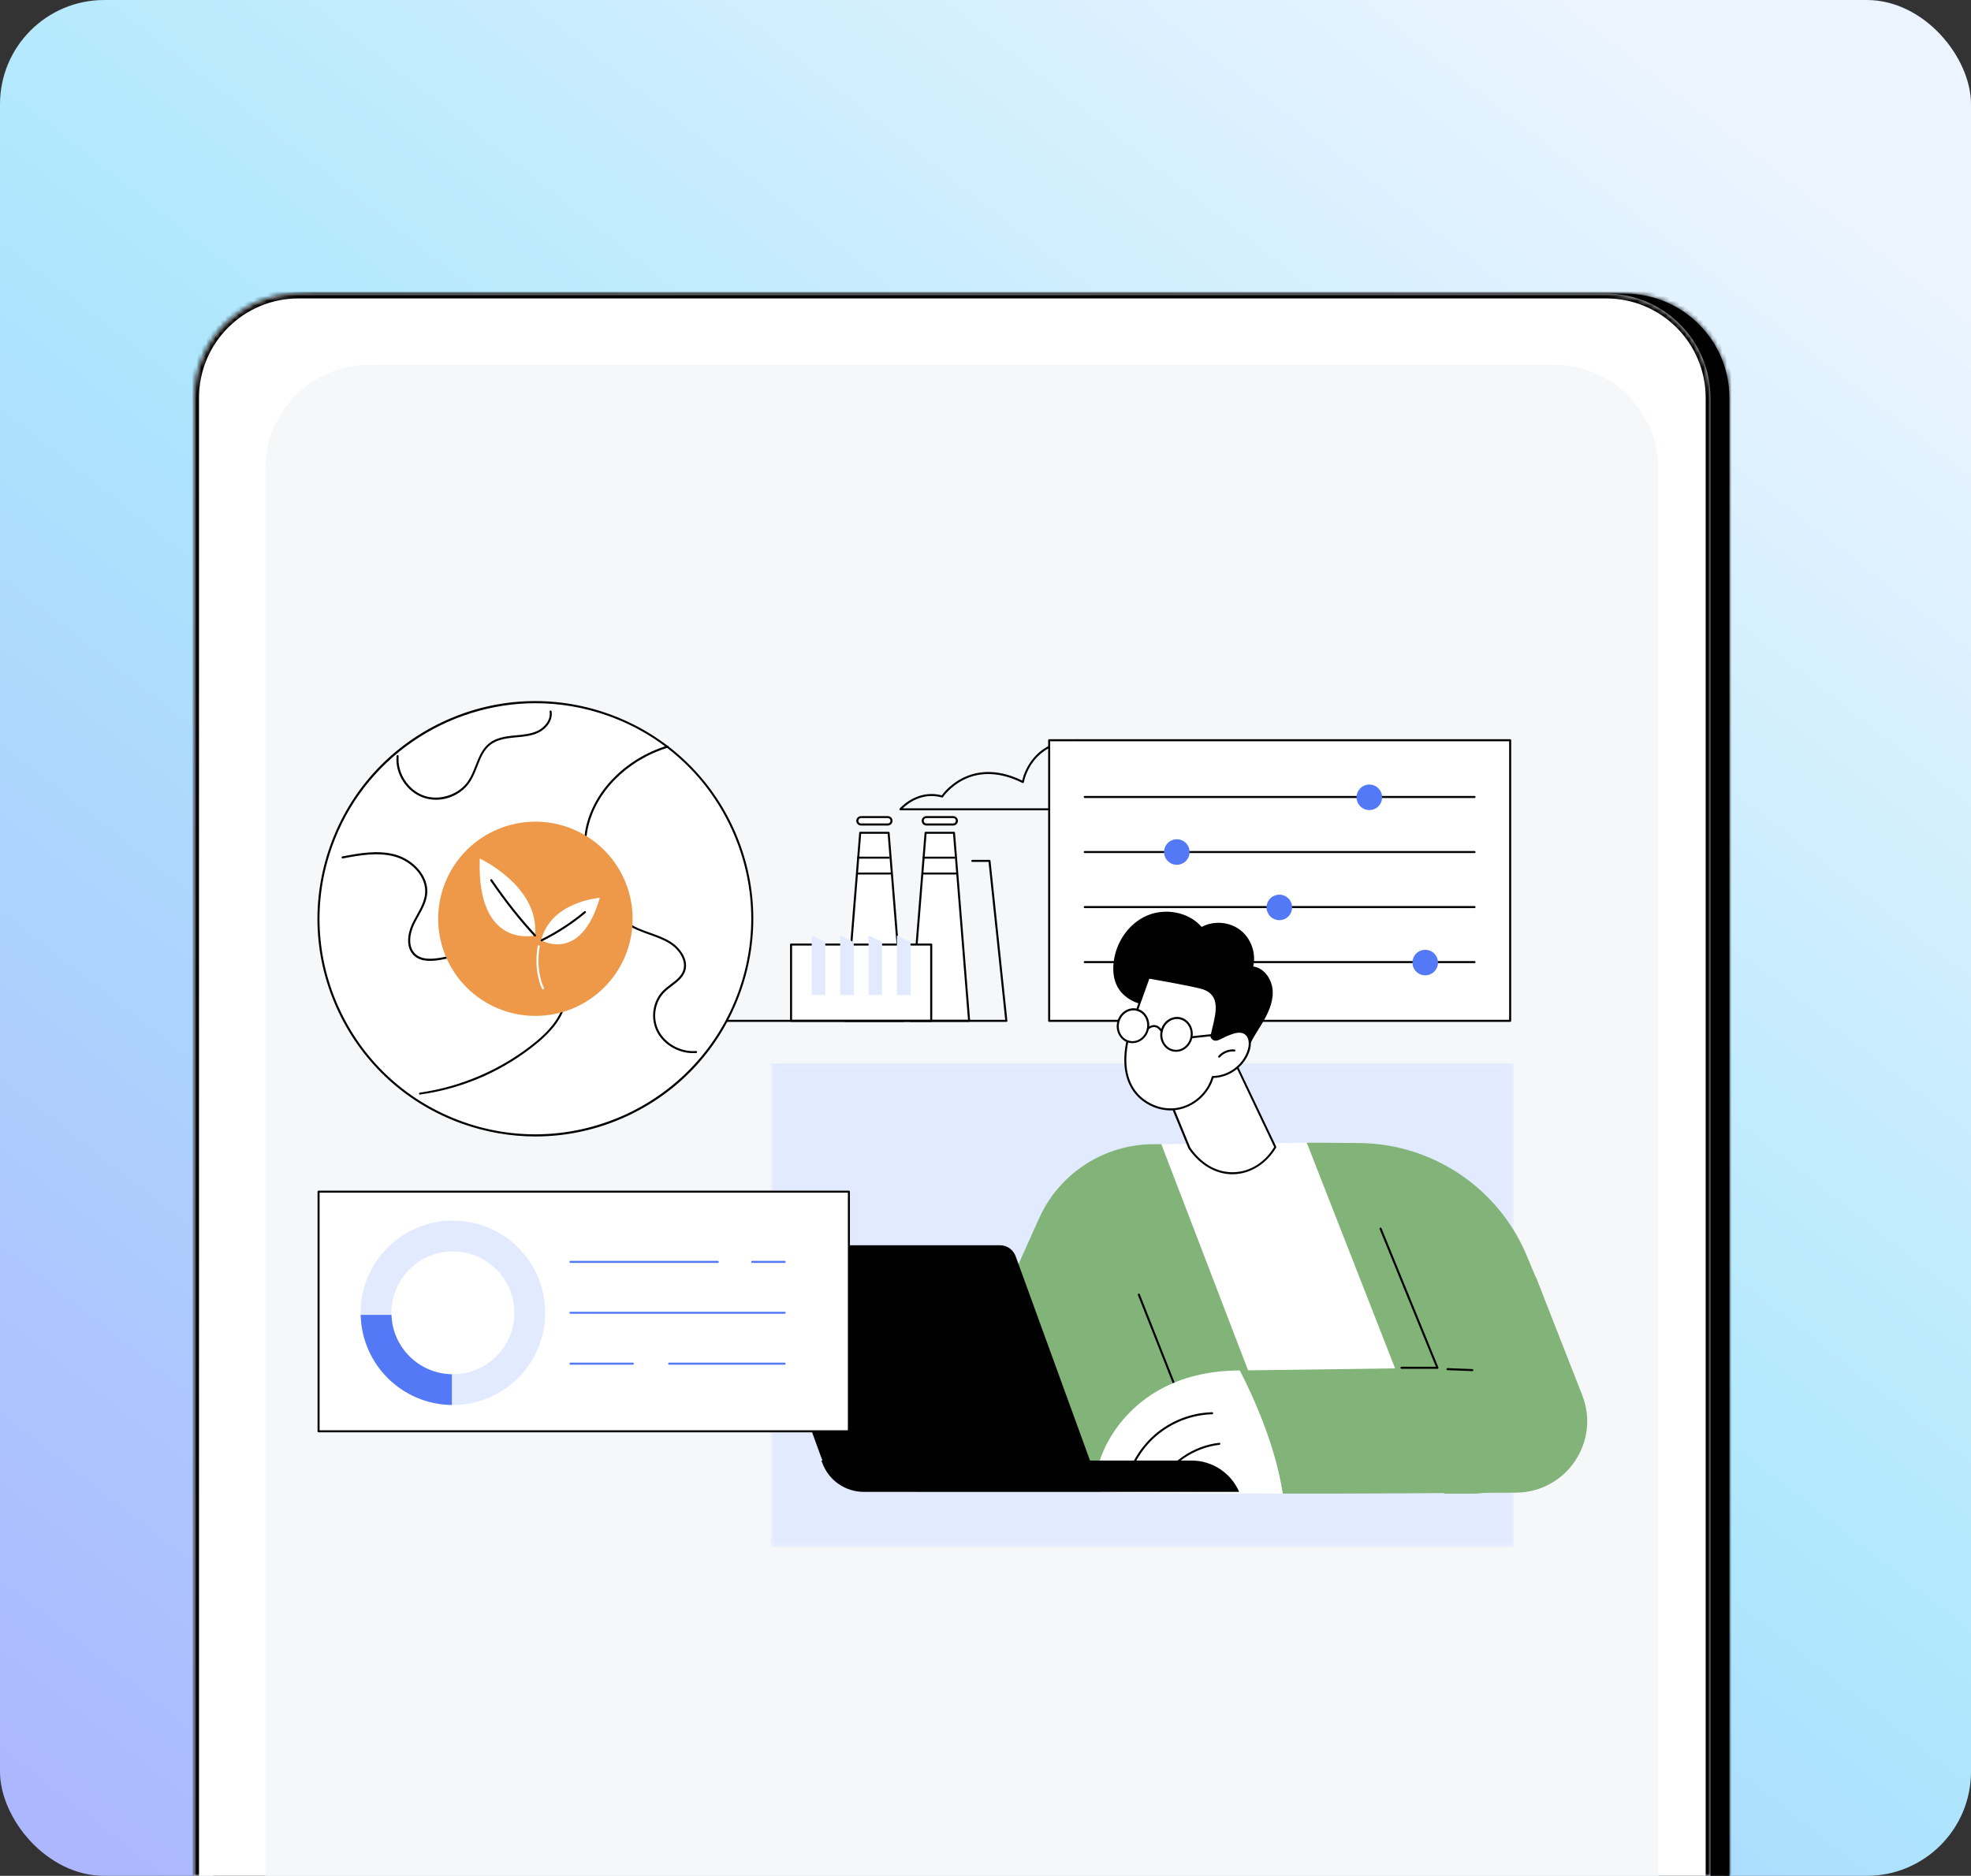 <svg width="416" height="396" viewBox="0 0 416 396" fill="none" xmlns="http://www.w3.org/2000/svg">
<rect x="0" y="0" width="416" height="396" fill="#333333" stroke="none"/>
<rect width="416" height="396" rx="22" fill="url(#paint0_linear_5_5228)"/>
<mask id="path-2-inside-1_5_5228" fill="white">
<path d="M45 84C45 71.85 54.85 62 67 62H343C355.15 62 365 71.85 365 84V396H45V84Z"/>
</mask>
<path d="M45 84C45 71.85 54.85 62 67 62H343C355.15 62 365 71.85 365 84V396H45V84Z" fill="black"/>
<path d="M44 84C44 71.297 54.297 61 67 61H343C355.703 61 366 71.297 366 84H364C364 72.402 354.598 63 343 63H67C55.402 63 46 72.402 46 84H44ZM365 396H45H365ZM44 396V84C44 71.297 54.297 61 67 61V63C55.402 63 46 72.402 46 84V396H44ZM343 61C355.703 61 366 71.297 366 84V396H364V84C364 72.402 354.598 63 343 63V61Z" fill="black" mask="url(#path-2-inside-1_5_5228)"/>
<mask id="path-4-inside-2_5_5228" fill="white">
<path d="M41 84C41 71.85 50.85 62 63 62H339C351.15 62 361 71.85 361 84V396H41V84Z"/>
</mask>
<path d="M41 84C41 71.85 50.85 62 63 62H339C351.15 62 361 71.85 361 84V396H41V84Z" fill="white"/>
<path d="M40 84C40 71.297 50.297 61 63 61H339C351.703 61 362 71.297 362 84H360C360 72.402 350.598 63 339 63H63C51.402 63 42 72.402 42 84H40ZM361 396H41H361ZM40 396V84C40 71.297 50.297 61 63 61V63C51.402 63 42 72.402 42 84V396H40ZM339 61C351.703 61 362 71.297 362 84V396H360V84C360 72.402 350.598 63 339 63V61Z" fill="black" mask="url(#path-4-inside-2_5_5228)"/>
<path d="M56 99C56 86.85 65.85 77 78 77H328C340.15 77 350 86.85 350 99V396H56V99Z" fill="#F5F7F9"/>
<path d="M187.547 175.805H181.559L178.365 215.505H190.741L187.547 175.805Z" fill="white"/>
<path d="M190.741 215.72H178.365C178.307 215.72 178.248 215.691 178.209 215.654C178.172 215.603 178.15 215.545 178.15 215.487L181.344 175.787C181.355 175.682 181.442 175.591 181.559 175.591H187.547C187.656 175.591 187.75 175.682 187.761 175.787L190.955 215.487C190.955 215.545 190.937 215.603 190.897 215.654C190.857 215.702 190.799 215.72 190.741 215.72ZM178.601 215.291H190.504L187.351 176.023H181.755L178.601 215.291Z" fill="black"/>
<path d="M187.576 181.27H181.141C181.021 181.27 180.927 181.176 180.927 181.056C180.927 180.939 181.021 180.841 181.141 180.841H187.576C187.692 180.841 187.791 180.939 187.791 181.056C187.791 181.176 187.692 181.27 187.576 181.27Z" fill="black"/>
<path d="M187.878 184.62H180.945C180.829 184.62 180.73 184.522 180.73 184.406C180.73 184.286 180.829 184.191 180.945 184.191H187.878C187.998 184.191 188.096 184.286 188.096 184.406C188.096 184.522 187.998 184.62 187.878 184.62Z" fill="black"/>
<path d="M187.38 172.488H181.726C181.297 172.488 180.945 172.84 180.945 173.269C180.945 173.698 181.297 174.05 181.726 174.05H187.38C187.812 174.05 188.161 173.698 188.161 173.269C188.161 172.84 187.812 172.488 187.38 172.488Z" fill="white"/>
<path d="M187.38 174.275H181.726C181.177 174.275 180.73 173.825 180.73 173.28C180.73 172.731 181.177 172.284 181.726 172.284H187.38C187.929 172.284 188.375 172.731 188.375 173.28C188.375 173.825 187.929 174.275 187.38 174.275ZM181.726 172.702C181.414 172.702 181.159 172.956 181.159 173.269C181.159 173.581 181.414 173.836 181.726 173.836H187.38C187.692 173.836 187.947 173.581 187.947 173.269C187.947 172.956 187.692 172.702 187.38 172.702H181.726Z" fill="black"/>
<path d="M201.18 172.488H195.526C195.098 172.488 194.745 172.84 194.745 173.269C194.745 173.698 195.098 174.05 195.526 174.05H201.18C201.613 174.05 201.961 173.698 201.961 173.269C201.961 172.84 201.613 172.488 201.18 172.488Z" fill="white"/>
<path d="M201.18 174.275H195.526C194.981 174.275 194.531 173.825 194.531 173.28C194.531 172.731 194.981 172.284 195.526 172.284H201.18C201.729 172.284 202.179 172.731 202.179 173.28C202.179 173.825 201.729 174.275 201.18 174.275ZM195.526 172.702C195.214 172.702 194.96 172.956 194.96 173.269C194.96 173.581 195.214 173.836 195.526 173.836H201.18C201.493 173.836 201.747 173.581 201.747 173.269C201.747 172.956 201.493 172.702 201.18 172.702H195.526Z" fill="black"/>
<path d="M201.347 175.805H195.359L192.165 215.505H204.541L201.347 175.805Z" fill="white"/>
<path d="M204.541 215.72H192.165C192.107 215.72 192.049 215.691 192.009 215.654C191.972 215.603 191.951 215.545 191.951 215.487L195.145 175.787C195.155 175.682 195.243 175.591 195.359 175.591H201.347C201.456 175.591 201.554 175.682 201.561 175.787L204.755 215.487C204.755 215.545 204.737 215.603 204.697 215.654C204.657 215.702 204.599 215.72 204.541 215.72ZM192.401 215.291H204.308L201.151 176.023H195.555L192.401 215.291Z" fill="black"/>
<path d="M201.366 181.27H194.931C194.814 181.27 194.716 181.176 194.716 181.056C194.716 180.939 194.814 180.841 194.931 180.841H201.366C201.486 180.841 201.584 180.939 201.584 181.056C201.584 181.176 201.493 181.27 201.366 181.27Z" fill="black"/>
<path d="M201.682 184.62H194.745C194.629 184.62 194.531 184.522 194.531 184.406C194.531 184.286 194.629 184.191 194.745 184.191H201.682C201.798 184.191 201.896 184.286 201.896 184.406C201.896 184.522 201.798 184.62 201.682 184.62Z" fill="black"/>
<path d="M166.959 199.394H196.544V215.505H166.959V199.394Z" fill="white"/>
<path d="M196.544 215.72H166.959C166.84 215.72 166.745 215.622 166.745 215.505V199.394C166.745 199.278 166.84 199.18 166.959 199.18H196.544C196.66 199.18 196.758 199.278 196.758 199.394V215.505C196.758 215.622 196.66 215.72 196.544 215.72ZM167.174 215.291H196.326V199.609H167.174V215.291Z" fill="black"/>
<path d="M174.197 210.062H171.323V197.483L174.197 198.878V210.062Z" fill="#E2EAFF"/>
<path d="M180.192 210.062H177.322V197.483L180.192 198.878V210.062Z" fill="#E2EAFF"/>
<path d="M192.176 210.062H189.306V197.483L192.176 198.878V210.062Z" fill="#E2EAFF"/>
<path d="M186.181 210.062H183.307V197.483L186.181 198.878V210.062Z" fill="#E2EAFF"/>
<path d="M212.404 215.719H146.495C146.379 215.719 146.281 215.621 146.281 215.505C146.281 215.389 146.379 215.291 146.495 215.291H212.161L208.643 181.953H205.217C205.097 181.953 204.999 181.858 204.999 181.739C204.999 181.622 205.097 181.524 205.217 181.524H208.84C208.945 181.524 209.043 181.611 209.054 181.72L212.618 215.487C212.629 215.545 212.608 215.603 212.56 215.654C212.531 215.69 212.473 215.719 212.404 215.719Z" fill="black"/>
<path d="M224.631 171.063H190.036C189.949 171.063 189.88 171.016 189.844 170.936C189.804 170.86 189.822 170.773 189.873 170.711C189.909 170.674 193.455 166.507 198.768 167.902C199.131 167.404 200.548 165.598 203.059 164.301C205.664 162.953 209.973 161.958 215.743 164.777C216.096 163.258 218.207 156.144 227.513 156.064C227.629 156.075 227.727 156.162 227.727 156.278C227.727 156.395 227.629 156.493 227.513 156.493C217.502 156.58 216.114 165.042 216.107 165.13C216.096 165.199 216.056 165.257 215.987 165.286C215.929 165.315 215.852 165.315 215.794 165.286C211.26 163.004 206.925 162.79 203.262 164.672C200.49 166.096 199.044 168.244 199.033 168.262C198.986 168.342 198.887 168.382 198.8 168.349C194.589 167.179 191.522 169.679 190.538 170.634H224.631C224.751 170.634 224.846 170.733 224.846 170.849C224.846 170.965 224.751 171.063 224.631 171.063Z" fill="black"/>
<path d="M221.437 215.505V156.268H318.732V215.505H221.437Z" fill="white"/>
<path d="M318.736 215.72H221.437C221.321 215.72 221.223 215.622 221.223 215.505V156.268C221.223 156.151 221.321 156.053 221.437 156.053H318.736C318.852 156.053 318.951 156.151 318.951 156.268V215.505C318.951 215.622 318.852 215.72 318.736 215.72ZM221.651 215.291H318.522V156.486H221.651V215.291Z" fill="black"/>
<path d="M311.215 168.458H228.948C228.832 168.458 228.733 168.36 228.733 168.244C228.733 168.127 228.832 168.029 228.948 168.029H311.215C311.335 168.029 311.429 168.127 311.429 168.244C311.429 168.36 311.335 168.458 311.215 168.458Z" fill="black"/>
<path d="M290.917 166.412C291.172 166.667 291.364 166.957 291.502 167.288C291.641 167.615 291.706 167.96 291.706 168.316C291.706 168.672 291.641 169.018 291.502 169.348C291.364 169.679 291.172 169.97 290.917 170.22C290.667 170.475 290.372 170.667 290.042 170.805C289.715 170.943 289.37 171.009 289.013 171.009C288.654 171.009 288.312 170.943 287.982 170.805C287.651 170.667 287.357 170.475 287.106 170.22C286.852 169.97 286.659 169.679 286.521 169.348C286.383 169.018 286.317 168.676 286.317 168.316C286.317 167.96 286.383 167.615 286.521 167.288C286.659 166.957 286.852 166.667 287.106 166.412C287.357 166.162 287.651 165.965 287.982 165.827C288.309 165.693 288.654 165.624 289.013 165.624C289.37 165.624 289.715 165.693 290.042 165.827C290.372 165.965 290.667 166.162 290.917 166.412Z" fill="#5479F7"/>
<path d="M311.215 180.082H228.948C228.832 180.082 228.733 179.984 228.733 179.867C228.733 179.748 228.832 179.653 228.948 179.653H311.215C311.335 179.653 311.429 179.748 311.429 179.867C311.429 179.984 311.335 180.082 311.215 180.082Z" fill="black"/>
<path d="M251.079 179.867C251.079 180.224 251.014 180.569 250.876 180.896C250.738 181.226 250.545 181.517 250.291 181.771C250.037 182.022 249.746 182.218 249.415 182.356C249.085 182.491 248.743 182.56 248.383 182.56C248.027 182.56 247.682 182.491 247.355 182.356C247.024 182.218 246.73 182.022 246.479 181.771C246.225 181.517 246.032 181.226 245.894 180.896C245.756 180.569 245.691 180.224 245.691 179.867C245.691 179.508 245.756 179.166 245.894 178.836C246.032 178.505 246.225 178.214 246.479 177.963C246.73 177.709 247.024 177.513 247.355 177.378C247.682 177.24 248.027 177.171 248.383 177.171C248.743 177.171 249.085 177.24 249.415 177.378C249.746 177.513 250.037 177.709 250.291 177.963C250.545 178.214 250.738 178.505 250.876 178.836C251.014 179.166 251.079 179.508 251.079 179.867Z" fill="#5479F7"/>
<path d="M311.215 191.706H228.948C228.832 191.706 228.733 191.607 228.733 191.488C228.733 191.371 228.832 191.273 228.948 191.273H311.215C311.335 191.273 311.429 191.371 311.429 191.488C311.429 191.607 311.335 191.706 311.215 191.706Z" fill="black"/>
<path d="M272.713 191.556C272.713 191.916 272.644 192.258 272.51 192.588C272.372 192.919 272.176 193.21 271.925 193.46C271.671 193.715 271.38 193.911 271.049 194.045C270.719 194.184 270.377 194.253 270.017 194.253C269.661 194.253 269.316 194.184 268.985 194.045C268.658 193.911 268.364 193.715 268.113 193.46C267.859 193.21 267.666 192.919 267.528 192.588C267.39 192.258 267.321 191.916 267.321 191.556C267.321 191.2 267.39 190.855 267.528 190.528C267.666 190.198 267.859 189.907 268.113 189.652C268.364 189.402 268.658 189.206 268.985 189.067C269.316 188.933 269.661 188.864 270.017 188.864C270.377 188.864 270.719 188.933 271.049 189.067C271.38 189.206 271.671 189.402 271.925 189.652C272.176 189.907 272.372 190.198 272.51 190.528C272.644 190.855 272.713 191.2 272.713 191.556Z" fill="#5479F7"/>
<path d="M311.215 203.319H228.948C228.832 203.319 228.733 203.221 228.733 203.104C228.733 202.984 228.832 202.886 228.948 202.886H311.215C311.335 202.886 311.429 202.984 311.429 203.104C311.429 203.231 311.335 203.319 311.215 203.319Z" fill="black"/>
<path d="M301.43 200.582C301.775 200.662 302.095 200.808 302.385 201.018C302.676 201.225 302.916 201.483 303.101 201.785C303.29 202.09 303.414 202.417 303.468 202.77C303.526 203.122 303.516 203.475 303.432 203.82C303.352 204.169 303.203 204.488 302.996 204.779C302.785 205.066 302.531 205.306 302.226 205.495C301.92 205.68 301.593 205.804 301.241 205.862C300.888 205.92 300.536 205.905 300.191 205.822C299.842 205.742 299.522 205.597 299.232 205.386C298.941 205.179 298.705 204.921 298.516 204.619C298.327 204.314 298.207 203.987 298.149 203.634C298.091 203.282 298.102 202.93 298.185 202.584C298.269 202.236 298.414 201.916 298.621 201.629C298.832 201.338 299.086 201.098 299.391 200.909C299.697 200.724 300.024 200.6 300.376 200.542C300.729 200.488 301.081 200.499 301.43 200.582Z" fill="#5479F7"/>
<mask id="mask0_5_5228" style="mask-type:luminance" maskUnits="userSpaceOnUse" x="162" y="224" width="158" height="103">
<path d="M162.588 224.11H319.79V326.659H162.588V224.11Z" fill="white"/>
</mask>
<g mask="url(#mask0_5_5228)">
<path d="M162.649 224.466H319.441V326.594H162.649V224.466Z" fill="#E2EAFF"/>
</g>
<path d="M246.694 256.681L245.102 241.543L275.809 241.231L310.746 311.525L268.026 310.079L246.694 256.681Z" fill="white"/>
<path d="M273.251 314.93L245.113 241.543H243.522C233.061 241.543 223.577 247.68 219.301 257.215L193.397 314.93H273.251Z" fill="#82B378"/>
<path d="M252.791 305.007C252.704 305.007 252.624 304.956 252.595 304.869L240.161 273.377C240.121 273.268 240.171 273.144 240.277 273.093C240.386 273.053 240.513 273.104 240.56 273.209L252.994 304.701C253.034 304.81 252.983 304.938 252.878 304.985C252.838 305.007 252.82 305.007 252.791 305.007Z" fill="black"/>
<path d="M325.709 273.573C325.661 273.475 325.574 273.279 325.476 273.006C324.858 271.367 323.648 268.41 322.184 264.943C316.185 250.736 302.309 241.434 286.877 241.3C280.751 241.242 275.907 241.213 275.809 241.231L304.798 315.319H310.866C319.215 315.319 325.992 308.557 325.992 300.203L325.709 273.573Z" fill="#82B378"/>
<path d="M303.392 288.747L291.39 259.373L324.227 269.736L333.943 294.513C337.812 304.371 330.585 315.028 319.997 315.104C304.544 315.213 285.333 315.33 270.741 315.312C269.189 305.014 264.451 294.698 261.679 289.313C282.971 289.012 303.392 288.747 303.392 288.747Z" fill="#82B378"/>
<path d="M303.391 288.961H295.804C295.685 288.961 295.586 288.863 295.586 288.747C295.586 288.631 295.685 288.532 295.804 288.532H303.068L291.183 259.46C291.135 259.351 291.194 259.228 291.299 259.177C291.408 259.13 291.535 259.188 291.582 259.293L303.588 288.671C303.617 288.736 303.606 288.816 303.569 288.874C303.529 288.932 303.46 288.961 303.391 288.961Z" fill="black"/>
<path d="M261.679 289.313C264.451 294.691 269.189 305.007 270.741 315.312C258.768 315.301 233.421 315.195 232.309 314.93C228.693 314.08 234.409 289.313 261.679 289.313Z" fill="white"/>
<path d="M310.746 289.448C310.739 289.448 310.739 289.448 310.746 289.448L305.51 289.245C305.394 289.245 305.296 289.139 305.306 289.019C305.306 288.903 305.415 288.805 305.532 288.816L310.757 289.019C310.873 289.019 310.971 289.128 310.96 289.245C310.953 289.354 310.866 289.448 310.746 289.448Z" fill="black"/>
<path d="M237.563 314.363C237.552 314.363 237.534 314.363 237.523 314.363C237.407 314.345 237.33 314.236 237.348 314.119C238.111 309.748 240.375 305.737 243.736 302.83C247.097 299.92 251.392 298.252 255.829 298.125C255.945 298.114 256.043 298.212 256.054 298.332C256.054 298.448 255.963 298.546 255.847 298.553C251.501 298.681 247.312 300.312 244.02 303.15C240.738 305.991 238.522 309.915 237.777 314.189C237.759 314.287 237.672 314.363 237.563 314.363Z" fill="black"/>
<path d="M244.477 313.8C244.448 313.8 244.408 313.789 244.379 313.767C244.274 313.709 244.234 313.582 244.292 313.477C246.861 308.615 251.853 305.21 257.322 304.585C257.438 304.575 257.547 304.655 257.554 304.771C257.565 304.887 257.489 304.996 257.369 305.007C252.046 305.61 247.173 308.928 244.673 313.662C244.626 313.76 244.557 313.8 244.477 313.8Z" fill="black"/>
<path d="M183.172 314.483H232.297L214.366 265.198C213.857 263.802 212.542 262.876 211.056 262.876H162.064C159.612 262.876 157.915 265.307 158.754 267.599L173.288 307.554C174.8 311.718 178.757 314.483 183.172 314.483Z" fill="black"/>
<path d="M251.483 308.324H173.365L173.561 308.851C174.917 312.51 178.405 314.941 182.311 314.941H261.541C259.804 310.919 255.847 308.324 251.483 308.324Z" fill="black"/>
<path d="M251.043 242.372L247.184 233.004C247.184 233.004 245.288 216.773 260.712 224.367L269.178 242.157C265.069 249.01 256.275 249.944 251.043 242.372Z" fill="white"/>
<path d="M260.134 247.895C256.609 247.895 253.248 245.944 250.857 242.488C250.846 242.481 250.836 242.459 250.836 242.452L246.977 233.081C246.969 233.063 246.969 233.044 246.959 233.023C246.929 232.732 246.177 225.89 250.014 223.187C252.409 221.497 256.032 221.831 260.788 224.171C260.828 224.193 260.868 224.229 260.886 224.269L269.356 242.059C269.385 242.128 269.385 242.197 269.345 242.266C267.303 245.671 263.971 247.768 260.428 247.888C260.341 247.895 260.243 247.895 260.134 247.895ZM251.228 242.266C253.63 245.729 256.9 247.575 260.435 247.459C263.847 247.35 266.943 245.406 268.934 242.139L260.555 224.513C255.984 222.278 252.525 221.948 250.28 223.528C246.762 226.006 247.351 232.456 247.398 232.935L251.228 242.266Z" fill="black"/>
<path d="M266.325 216.141C267.575 214.052 268.698 211.748 268.622 209.318C268.553 206.89 266.914 204.351 264.501 204.031C265.163 201.229 264.051 198.086 261.765 196.331C259.48 194.573 256.159 194.311 253.619 195.677C250.857 192.494 245.905 191.615 242.035 193.305C238.169 194.994 235.52 198.966 235.044 203.151C234.837 204.946 235.015 206.85 235.913 208.42C237.163 210.626 239.652 211.905 242.162 212.297C243.59 212.519 245.211 212.577 246.177 213.652C246.784 214.317 246.988 215.233 247.271 216.083C248.278 219.088 250.603 221.624 253.503 222.903C255.864 223.946 259.949 224.564 262.292 223.071C263.201 222.493 263.368 221.381 263.815 220.454C264.531 218.95 265.468 217.566 266.325 216.141Z" fill="black"/>
<path d="M238.461 217.751C237.309 221.722 236.891 226.25 239.057 229.774C240.942 232.837 244.732 234.614 248.308 234.105C251.872 233.6 255.019 230.828 255.963 227.354C259.343 227.325 262.566 224.923 263.565 221.704C263.935 220.494 263.925 218.95 262.9 218.201C261.726 217.34 260.106 218.012 258.769 218.579C257.431 219.135 256.425 220.142 255.709 218.874C256.218 215.672 258.681 210.248 253.983 208.656C252.235 208.06 242.447 206.371 242.447 206.371C242.447 206.371 239.086 215.614 238.461 217.751Z" fill="white"/>
<path d="M247.086 234.411C243.834 234.411 240.59 232.663 238.882 229.89C237.007 226.835 236.793 222.736 238.257 217.693C238.871 215.574 242.214 206.381 242.243 206.283C242.279 206.185 242.377 206.127 242.475 206.149C242.875 206.214 252.301 207.857 254.048 208.442C258.063 209.797 257.108 213.768 256.345 216.951C256.178 217.624 256.032 218.259 255.934 218.823C256.356 219.517 256.853 219.302 257.82 218.794C258.092 218.648 258.376 218.503 258.688 218.376C260.058 217.798 261.766 217.086 263.027 218.023C264.168 218.863 264.16 220.501 263.768 221.762C262.751 225.04 259.56 227.46 256.119 227.558C255.106 231.031 251.923 233.804 248.336 234.312C247.926 234.382 247.508 234.411 247.086 234.411ZM242.584 206.607C242.123 207.875 239.234 215.869 238.667 217.82C237.232 222.736 237.428 226.718 239.242 229.665C241.08 232.652 244.801 234.4 248.278 233.902C251.755 233.404 254.833 230.69 255.749 227.303C255.778 227.205 255.858 227.147 255.956 227.147C259.266 227.118 262.373 224.807 263.347 221.646C263.681 220.581 263.721 219.088 262.762 218.376C261.697 217.584 260.185 218.219 258.845 218.775C258.554 218.903 258.278 219.037 258.005 219.186C257.097 219.655 256.17 220.142 255.516 218.979C255.494 218.943 255.487 218.892 255.487 218.844C255.582 218.249 255.738 217.576 255.916 216.864C256.679 213.692 257.547 210.091 253.903 208.859C252.33 208.314 243.922 206.839 242.584 206.607Z" fill="black"/>
<path d="M257.304 223.274C257.253 223.274 257.206 223.256 257.166 223.226C257.079 223.147 257.068 223.012 257.148 222.921C257.987 221.966 259.284 221.431 260.556 221.548C260.672 221.555 260.76 221.664 260.749 221.78C260.741 221.897 260.643 221.987 260.516 221.976C259.382 221.878 258.212 222.347 257.468 223.205C257.42 223.256 257.362 223.274 257.304 223.274Z" fill="black"/>
<path d="M242.272 217.155C241.901 219.037 240.19 220.28 238.453 219.938C236.712 219.597 235.611 217.791 235.989 215.905C236.364 214.023 238.071 212.784 239.808 213.125C241.549 213.478 242.653 215.28 242.272 217.155Z" fill="white"/>
<path d="M239.038 220.211C238.834 220.211 238.616 220.189 238.413 220.153C237.515 219.975 236.741 219.43 236.244 218.608C235.746 217.798 235.582 216.824 235.775 215.869C235.971 214.902 236.498 214.07 237.261 213.507C238.031 212.951 238.951 212.733 239.848 212.911C240.746 213.085 241.519 213.634 242.017 214.452C242.515 215.262 242.682 216.239 242.486 217.195C242.29 218.162 241.763 218.99 241 219.557C240.404 219.986 239.732 220.211 239.038 220.211ZM239.223 213.293C238.627 213.293 238.031 213.485 237.515 213.867C236.839 214.364 236.371 215.106 236.196 215.963C236.029 216.824 236.175 217.682 236.607 218.405C237.036 219.117 237.708 219.586 238.493 219.742C239.274 219.898 240.073 219.713 240.746 219.226C241.421 218.728 241.89 217.983 242.065 217.137C242.232 216.276 242.086 215.418 241.654 214.695C241.225 213.983 240.553 213.514 239.772 213.358C239.586 213.3 239.408 213.293 239.223 213.293Z" fill="black"/>
<path d="M248.219 222.035C248.012 222.035 247.809 222.017 247.594 221.977C245.749 221.606 244.564 219.691 244.956 217.693C245.153 216.726 245.68 215.898 246.443 215.331C247.213 214.775 248.132 214.561 249.03 214.735C250.876 215.106 252.056 217.021 251.668 219.019C251.326 220.796 249.84 222.035 248.219 222.035ZM248.416 215.117C247.809 215.117 247.224 215.313 246.704 215.691C246.032 216.188 245.563 216.93 245.385 217.791C245.033 219.557 246.068 221.243 247.682 221.566C249.291 221.889 250.894 220.716 251.246 218.95C251.599 217.184 250.563 215.498 248.95 215.175C248.775 215.124 248.59 215.117 248.416 215.117Z" fill="black"/>
<path d="M245.182 217.947C245.113 217.947 245.033 217.907 244.997 217.838C244.626 217.224 244.205 216.882 243.736 216.824C243.031 216.737 242.435 217.3 242.428 217.3C242.341 217.38 242.203 217.38 242.123 217.3C242.046 217.213 242.046 217.079 242.123 216.999C242.155 216.97 242.875 216.286 243.783 216.403C244.39 216.483 244.917 216.893 245.357 217.624C245.415 217.722 245.386 217.86 245.28 217.918C245.251 217.936 245.222 217.947 245.182 217.947Z" fill="black"/>
<path d="M251.461 219.193C251.356 219.193 251.258 219.117 251.247 219.001C251.236 218.885 251.316 218.776 251.443 218.765L257.275 218.14C257.391 218.132 257.497 218.209 257.508 218.336C257.519 218.452 257.439 218.561 257.311 218.572L251.483 219.193C251.483 219.193 251.472 219.193 251.461 219.193Z" fill="black"/>
<path d="M67.236 251.557H179.168V302.147H67.236V251.557Z" fill="white"/>
<path d="M179.168 302.369H67.237C67.121 302.369 67.022 302.275 67.022 302.155V251.565C67.022 251.448 67.121 251.35 67.237 251.35H179.168C179.285 251.35 179.383 251.448 179.383 251.565V302.155C179.383 302.275 179.285 302.369 179.168 302.369ZM67.451 301.94H178.954V251.779H67.451V301.94Z" fill="black"/>
<path d="M95.593 257.676C84.826 257.676 76.117 266.39 76.117 277.134C76.117 287.889 84.837 296.592 95.593 296.592C106.344 296.592 115.065 287.878 115.065 277.134C115.076 266.39 106.355 257.676 95.593 257.676ZM95.593 290.113C88.424 290.113 82.61 284.307 82.61 277.145C82.61 269.979 88.424 264.173 95.593 264.173C102.762 264.173 108.572 269.979 108.572 277.145C108.572 284.307 102.762 290.113 95.593 290.113Z" fill="#E2EAFF"/>
<path d="M82.621 277.573H76.124C76.36 288.053 84.866 296.486 95.375 296.602V290.113C88.453 289.997 82.846 284.463 82.621 277.573Z" fill="#5479F7"/>
<path d="M133.574 288.093H120.399C120.283 288.093 120.185 287.994 120.185 287.878C120.185 287.762 120.283 287.664 120.399 287.664H133.574C133.69 287.664 133.789 287.762 133.789 287.878C133.789 287.994 133.701 288.093 133.574 288.093Z" fill="#5479F7"/>
<path d="M165.611 288.093H141.234C141.114 288.093 141.016 287.994 141.016 287.878C141.016 287.762 141.114 287.664 141.234 287.664H165.611C165.727 287.664 165.825 287.762 165.825 287.878C165.825 287.994 165.727 288.093 165.611 288.093Z" fill="#5479F7"/>
<path d="M165.611 277.348H120.399C120.283 277.348 120.185 277.25 120.185 277.134C120.185 277.018 120.283 276.919 120.399 276.919H165.611C165.727 276.919 165.826 277.018 165.826 277.134C165.826 277.25 165.727 277.348 165.611 277.348Z" fill="#5479F7"/>
<path d="M151.488 266.604H120.399C120.283 266.604 120.185 266.506 120.185 266.389C120.185 266.273 120.283 266.175 120.399 266.175H151.488C151.604 266.175 151.702 266.273 151.702 266.389C151.702 266.506 151.615 266.604 151.488 266.604Z" fill="#5479F7"/>
<path d="M165.611 266.604H158.762C158.646 266.604 158.548 266.506 158.548 266.389C158.548 266.273 158.646 266.175 158.762 266.175H165.611C165.728 266.175 165.826 266.273 165.826 266.389C165.826 266.506 165.728 266.604 165.611 266.604Z" fill="#5479F7"/>
<path d="M145.358 161.631C146.419 162.688 147.422 163.796 148.373 164.955C149.325 166.111 150.216 167.313 151.048 168.556C151.88 169.802 152.65 171.085 153.359 172.404C154.064 173.727 154.703 175.078 155.277 176.463C155.851 177.843 156.356 179.253 156.789 180.685C157.225 182.12 157.588 183.57 157.882 185.038C158.173 186.506 158.395 187.988 158.54 189.478C158.689 190.968 158.762 192.461 158.762 193.958C158.762 195.455 158.689 196.949 158.54 198.438C158.395 199.928 158.173 201.411 157.882 202.879C157.588 204.347 157.225 205.796 156.792 207.232C156.356 208.663 155.851 210.073 155.277 211.454C154.703 212.838 154.064 214.19 153.359 215.512C152.65 216.831 151.884 218.114 151.051 219.36C150.216 220.603 149.325 221.806 148.373 222.965C147.425 224.12 146.419 225.229 145.358 226.29C144.3 227.347 143.192 228.35 142.033 229.302C140.874 230.25 139.671 231.14 138.425 231.972C137.179 232.804 135.896 233.575 134.573 234.28C133.251 234.988 131.899 235.628 130.515 236.198C129.13 236.772 127.72 237.277 126.285 237.71C124.854 238.146 123.4 238.509 121.932 238.8C120.461 239.094 118.982 239.312 117.488 239.461C115.999 239.606 114.502 239.679 113.005 239.679C111.504 239.679 110.011 239.606 108.517 239.461C107.027 239.312 105.545 239.094 104.077 238.8C102.605 238.509 101.156 238.146 99.72 237.71C98.285 237.277 96.879 236.772 95.495 236.198C94.11 235.628 92.755 234.988 91.432 234.28C90.113 233.575 88.827 232.808 87.581 231.976C86.334 231.144 85.135 230.254 83.976 229.302C82.817 228.353 81.709 227.347 80.648 226.29C79.587 225.229 78.584 224.12 77.632 222.965C76.68 221.806 75.79 220.607 74.958 219.36C74.126 218.114 73.355 216.831 72.647 215.512C71.942 214.193 71.302 212.838 70.728 211.457C70.154 210.073 69.649 208.663 69.217 207.232C68.781 205.8 68.417 204.347 68.123 202.879C67.832 201.411 67.611 199.932 67.465 198.442C67.32 196.952 67.244 195.459 67.244 193.958C67.244 192.461 67.32 190.968 67.465 189.478C67.611 187.988 67.832 186.509 68.123 185.042C68.417 183.57 68.781 182.12 69.217 180.689C69.649 179.253 70.154 177.847 70.728 176.463C71.302 175.078 71.942 173.727 72.647 172.408C73.355 171.085 74.122 169.802 74.958 168.56C75.79 167.313 76.68 166.111 77.632 164.955C78.58 163.796 79.587 162.688 80.648 161.631C81.705 160.57 82.817 159.567 83.972 158.618C85.132 157.666 86.334 156.776 87.581 155.944C88.827 155.112 90.11 154.342 91.432 153.637C92.755 152.932 94.106 152.292 95.491 151.718C96.875 151.144 98.285 150.643 99.72 150.207C101.152 149.774 102.605 149.411 104.077 149.117C105.545 148.826 107.027 148.604 108.517 148.459C110.007 148.314 111.504 148.237 113.001 148.237C114.502 148.237 115.995 148.31 117.488 148.459C118.978 148.604 120.461 148.826 121.929 149.117C123.4 149.407 124.85 149.771 126.285 150.207C127.72 150.643 129.13 151.144 130.515 151.718C131.899 152.292 133.251 152.932 134.573 153.637C135.896 154.342 137.179 155.112 138.425 155.944C139.671 156.776 140.874 157.666 142.029 158.615C143.188 159.567 144.3 160.57 145.358 161.631Z" fill="white"/>
<path d="M113.034 239.912C107.838 239.912 102.624 239.025 97.573 237.23C86.011 233.11 76.742 224.738 71.466 213.663C66.201 202.577 65.569 190.114 69.689 178.548C73.809 166.994 82.192 157.732 93.278 152.463C104.371 147.202 116.845 146.57 128.418 150.686C139.98 154.807 149.249 163.179 154.525 174.254C159.79 185.34 160.422 197.803 156.302 209.368C152.182 220.923 143.799 230.185 132.717 235.453C126.463 238.418 119.763 239.912 113.034 239.912ZM113.045 148.452C94.321 148.452 76.731 160.086 70.1 178.687C66.016 190.132 66.641 202.486 71.858 213.467C77.072 224.444 86.254 232.739 97.722 236.82C121.376 245.242 147.472 232.859 155.902 209.223C159.983 197.774 159.358 185.419 154.144 174.439C148.929 163.462 139.747 155.167 128.28 151.086C123.251 149.302 118.113 148.452 113.045 148.452Z" fill="black"/>
<path d="M146.234 222.318C143.185 222.318 140.089 220.531 138.694 217.878C137.19 215.019 137.728 211.33 139.98 209.096C140.471 208.616 141.027 208.187 141.575 207.777C142.687 206.927 143.741 206.127 144.173 204.928C144.933 202.821 143.323 200.448 141.339 199.191C140.042 198.359 138.538 197.832 137.092 197.316C136.252 197.014 135.38 196.709 134.541 196.338C126.62 192.858 121.834 183.399 123.64 174.81C125.294 166.954 132.03 160.134 140.823 157.412C140.94 157.372 141.056 157.441 141.096 157.558C141.136 157.674 141.067 157.79 140.95 157.83C132.314 160.504 125.682 167.208 124.062 174.908C122.296 183.312 126.972 192.552 134.719 195.961C135.536 196.32 136.398 196.622 137.237 196.923C138.712 197.443 140.227 197.988 141.575 198.838C143.705 200.186 145.423 202.77 144.584 205.084C144.104 206.411 142.953 207.279 141.837 208.129C141.31 208.529 140.754 208.947 140.296 209.408C138.167 211.505 137.658 214.989 139.083 217.682C140.511 220.385 143.792 222.144 146.899 221.868C147.015 221.861 147.12 221.948 147.131 222.064C147.142 222.18 147.055 222.289 146.935 222.3C146.691 222.307 146.459 222.318 146.234 222.318Z" fill="black"/>
<path d="M88.656 231.082C88.551 231.082 88.46 231.002 88.442 230.897C88.424 230.777 88.511 230.672 88.627 230.654C97.533 229.411 106.257 225.567 113.183 219.829C117.216 216.49 119.218 213.144 119.12 209.895C119.022 206.683 116.795 203.562 113.437 201.941C110.73 200.633 107.3 200.215 103.26 200.691C101.207 200.935 99.146 201.374 97.155 201.796C95.778 202.087 94.35 202.392 92.933 202.635C91.167 202.926 88.94 203.104 87.465 201.803C85.55 200.125 86.011 197.101 86.985 195.023C87.279 194.398 87.621 193.784 87.955 193.199C88.744 191.771 89.565 190.289 89.721 188.679C90.073 185.009 86.771 181.819 83.373 180.852C79.74 179.828 75.812 180.569 72.345 181.223C72.229 181.241 72.12 181.165 72.091 181.048C72.073 180.929 72.149 180.823 72.269 180.794C75.783 180.129 79.769 179.37 83.5 180.423C87.065 181.437 90.531 184.806 90.161 188.697C89.993 190.398 89.154 191.92 88.333 193.384C88.013 193.969 87.672 194.583 87.388 195.187C86.469 197.131 86.018 199.939 87.759 201.462C89.107 202.643 91.207 202.468 92.875 202.196C94.281 201.959 95.709 201.658 97.086 201.367C99.088 200.935 101.159 200.495 103.231 200.252C107.362 199.765 110.868 200.194 113.641 201.542C117.136 203.239 119.462 206.509 119.56 209.866C119.658 213.26 117.605 216.715 113.466 220.142C106.374 226.017 97.809 229.785 88.696 231.053C88.675 231.082 88.667 231.082 88.656 231.082Z" fill="black"/>
<path d="M92.017 168.829C91.116 168.829 90.211 168.683 89.35 168.382C85.786 167.132 83.355 163.364 83.704 159.596C83.715 159.48 83.824 159.392 83.94 159.403C84.056 159.411 84.143 159.52 84.136 159.636C83.802 163.149 86.156 166.808 89.488 167.971C92.817 169.13 96.941 167.735 98.874 164.777C99.499 163.822 99.938 162.699 100.367 161.609C101.05 159.872 101.755 158.073 103.249 156.892C104.673 155.773 106.559 155.461 108.386 155.276C108.572 155.254 108.768 155.236 108.953 155.225C110.516 155.079 112.125 154.934 113.513 154.251C114.97 153.535 116.297 151.925 115.995 150.239C115.973 150.12 116.053 150.014 116.169 149.996C116.286 149.974 116.395 150.054 116.413 150.17C116.747 152.064 115.301 153.848 113.699 154.64C112.234 155.363 110.585 155.508 108.982 155.653C108.797 155.675 108.612 155.693 108.415 155.704C106.657 155.879 104.851 156.18 103.503 157.227C102.097 158.328 101.443 159.988 100.76 161.754C100.327 162.855 99.88 164.007 99.226 165.003C97.66 167.415 94.841 168.829 92.017 168.829Z" fill="black"/>
<path d="M127.513 179.461C127.989 179.937 128.44 180.434 128.865 180.95C129.29 181.47 129.689 182.008 130.064 182.567C130.438 183.127 130.783 183.701 131.099 184.293C131.415 184.885 131.702 185.492 131.96 186.114C132.218 186.731 132.444 187.364 132.64 188.007C132.836 188.65 132.996 189.3 133.13 189.958C133.261 190.619 133.359 191.281 133.425 191.949C133.49 192.618 133.523 193.286 133.523 193.958C133.523 194.631 133.49 195.299 133.425 195.968C133.359 196.636 133.261 197.301 133.13 197.959C132.996 198.617 132.836 199.267 132.64 199.91C132.444 200.553 132.218 201.186 131.96 201.807C131.702 202.425 131.415 203.031 131.099 203.624C130.783 204.216 130.438 204.79 130.064 205.35C129.693 205.909 129.293 206.447 128.865 206.967C128.44 207.486 127.989 207.984 127.513 208.456C127.037 208.932 126.539 209.383 126.02 209.808C125.5 210.233 124.962 210.633 124.403 211.007C123.843 211.381 123.269 211.726 122.677 212.043C122.084 212.359 121.478 212.646 120.856 212.904C120.235 213.158 119.603 213.383 118.96 213.58C118.316 213.776 117.666 213.939 117.005 214.07C116.347 214.201 115.682 214.299 115.014 214.364C114.345 214.43 113.676 214.463 113.004 214.463C112.332 214.463 111.66 214.43 110.991 214.364C110.323 214.299 109.658 214.201 109 214.07C108.339 213.939 107.688 213.776 107.045 213.58C106.402 213.383 105.77 213.158 105.148 212.904C104.531 212.646 103.924 212.359 103.328 212.043C102.736 211.726 102.162 211.381 101.602 211.007C101.043 210.633 100.505 210.237 99.985 209.808C99.466 209.383 98.968 208.932 98.492 208.456C98.019 207.984 97.565 207.486 97.14 206.967C96.715 206.447 96.315 205.909 95.941 205.35C95.567 204.794 95.222 204.216 94.906 203.624C94.589 203.031 94.302 202.425 94.044 201.807C93.786 201.186 93.561 200.553 93.365 199.91C93.172 199.271 93.009 198.617 92.878 197.959C92.747 197.301 92.645 196.636 92.58 195.968C92.515 195.299 92.482 194.631 92.482 193.958C92.482 193.29 92.515 192.618 92.58 191.949C92.645 191.281 92.747 190.619 92.878 189.958C93.009 189.3 93.172 188.65 93.365 188.007C93.561 187.364 93.786 186.735 94.044 186.114C94.302 185.492 94.589 184.885 94.906 184.293C95.222 183.701 95.567 183.127 95.941 182.567C96.315 182.011 96.715 181.47 97.14 180.954C97.565 180.434 98.016 179.937 98.492 179.461C98.968 178.988 99.466 178.538 99.985 178.109C100.505 177.684 101.043 177.284 101.602 176.91C102.162 176.539 102.736 176.194 103.328 175.878C103.92 175.562 104.527 175.275 105.148 175.017C105.77 174.759 106.402 174.534 107.045 174.337C107.688 174.145 108.339 173.981 109 173.85C109.658 173.72 110.323 173.621 110.991 173.556C111.66 173.487 112.332 173.454 113.001 173.454C113.673 173.454 114.345 173.487 115.014 173.556C115.682 173.621 116.347 173.72 117.005 173.85C117.666 173.981 118.316 174.145 118.96 174.337C119.603 174.534 120.235 174.759 120.856 175.017C121.478 175.275 122.084 175.562 122.677 175.878C123.269 176.194 123.843 176.539 124.403 176.91C124.962 177.284 125.5 177.684 126.02 178.109C126.539 178.534 127.037 178.985 127.513 179.461Z" fill="#EE9849"/>
<path d="M114.607 208.859C114.531 208.859 114.462 208.819 114.422 208.743C114.346 208.598 112.565 205.211 113.485 199.725C113.503 199.608 113.612 199.532 113.728 199.55C113.844 199.568 113.924 199.677 113.906 199.794C113.005 205.124 114.775 208.5 114.793 208.54C114.851 208.645 114.814 208.772 114.705 208.83C114.676 208.852 114.647 208.859 114.607 208.859Z" fill="white"/>
<path d="M101.257 181.234C101.257 181.234 113.971 187.145 112.906 197.49C112.906 197.49 100.563 200.495 101.257 181.234Z" fill="white"/>
<path d="M112.906 197.704C112.848 197.704 112.79 197.686 112.75 197.639C109.618 194.26 106.424 190.212 103.503 185.928C103.434 185.83 103.463 185.692 103.561 185.623C103.659 185.558 103.793 185.587 103.862 185.681C106.766 189.947 109.949 193.976 113.073 197.334C113.153 197.421 113.153 197.559 113.063 197.639C113.004 197.686 112.957 197.704 112.906 197.704Z" fill="black"/>
<path d="M126.602 189.529C126.602 189.529 116.308 190.27 114.208 198.486C114.208 198.486 122.568 203.475 126.602 189.529Z" fill="white"/>
<path d="M114.335 198.711C114.255 198.711 114.178 198.671 114.138 198.595C114.091 198.486 114.128 198.359 114.237 198.3C117.478 196.691 120.544 194.7 123.328 192.389C123.419 192.309 123.553 192.327 123.633 192.418C123.709 192.505 123.691 192.639 123.604 192.719C120.791 195.052 117.703 197.061 114.422 198.693C114.393 198.7 114.364 198.711 114.335 198.711Z" fill="black"/>
<defs>
<linearGradient id="paint0_linear_5_5228" x1="331.5" y1="1.97305e-06" x2="21" y2="396" gradientUnits="userSpaceOnUse">
<stop stop-color="#EBF4FF"/>
<stop offset="0.47" stop-color="#AEE7FD"/>
<stop offset="1" stop-color="#ACB7FE"/>
</linearGradient>
</defs>
</svg>
